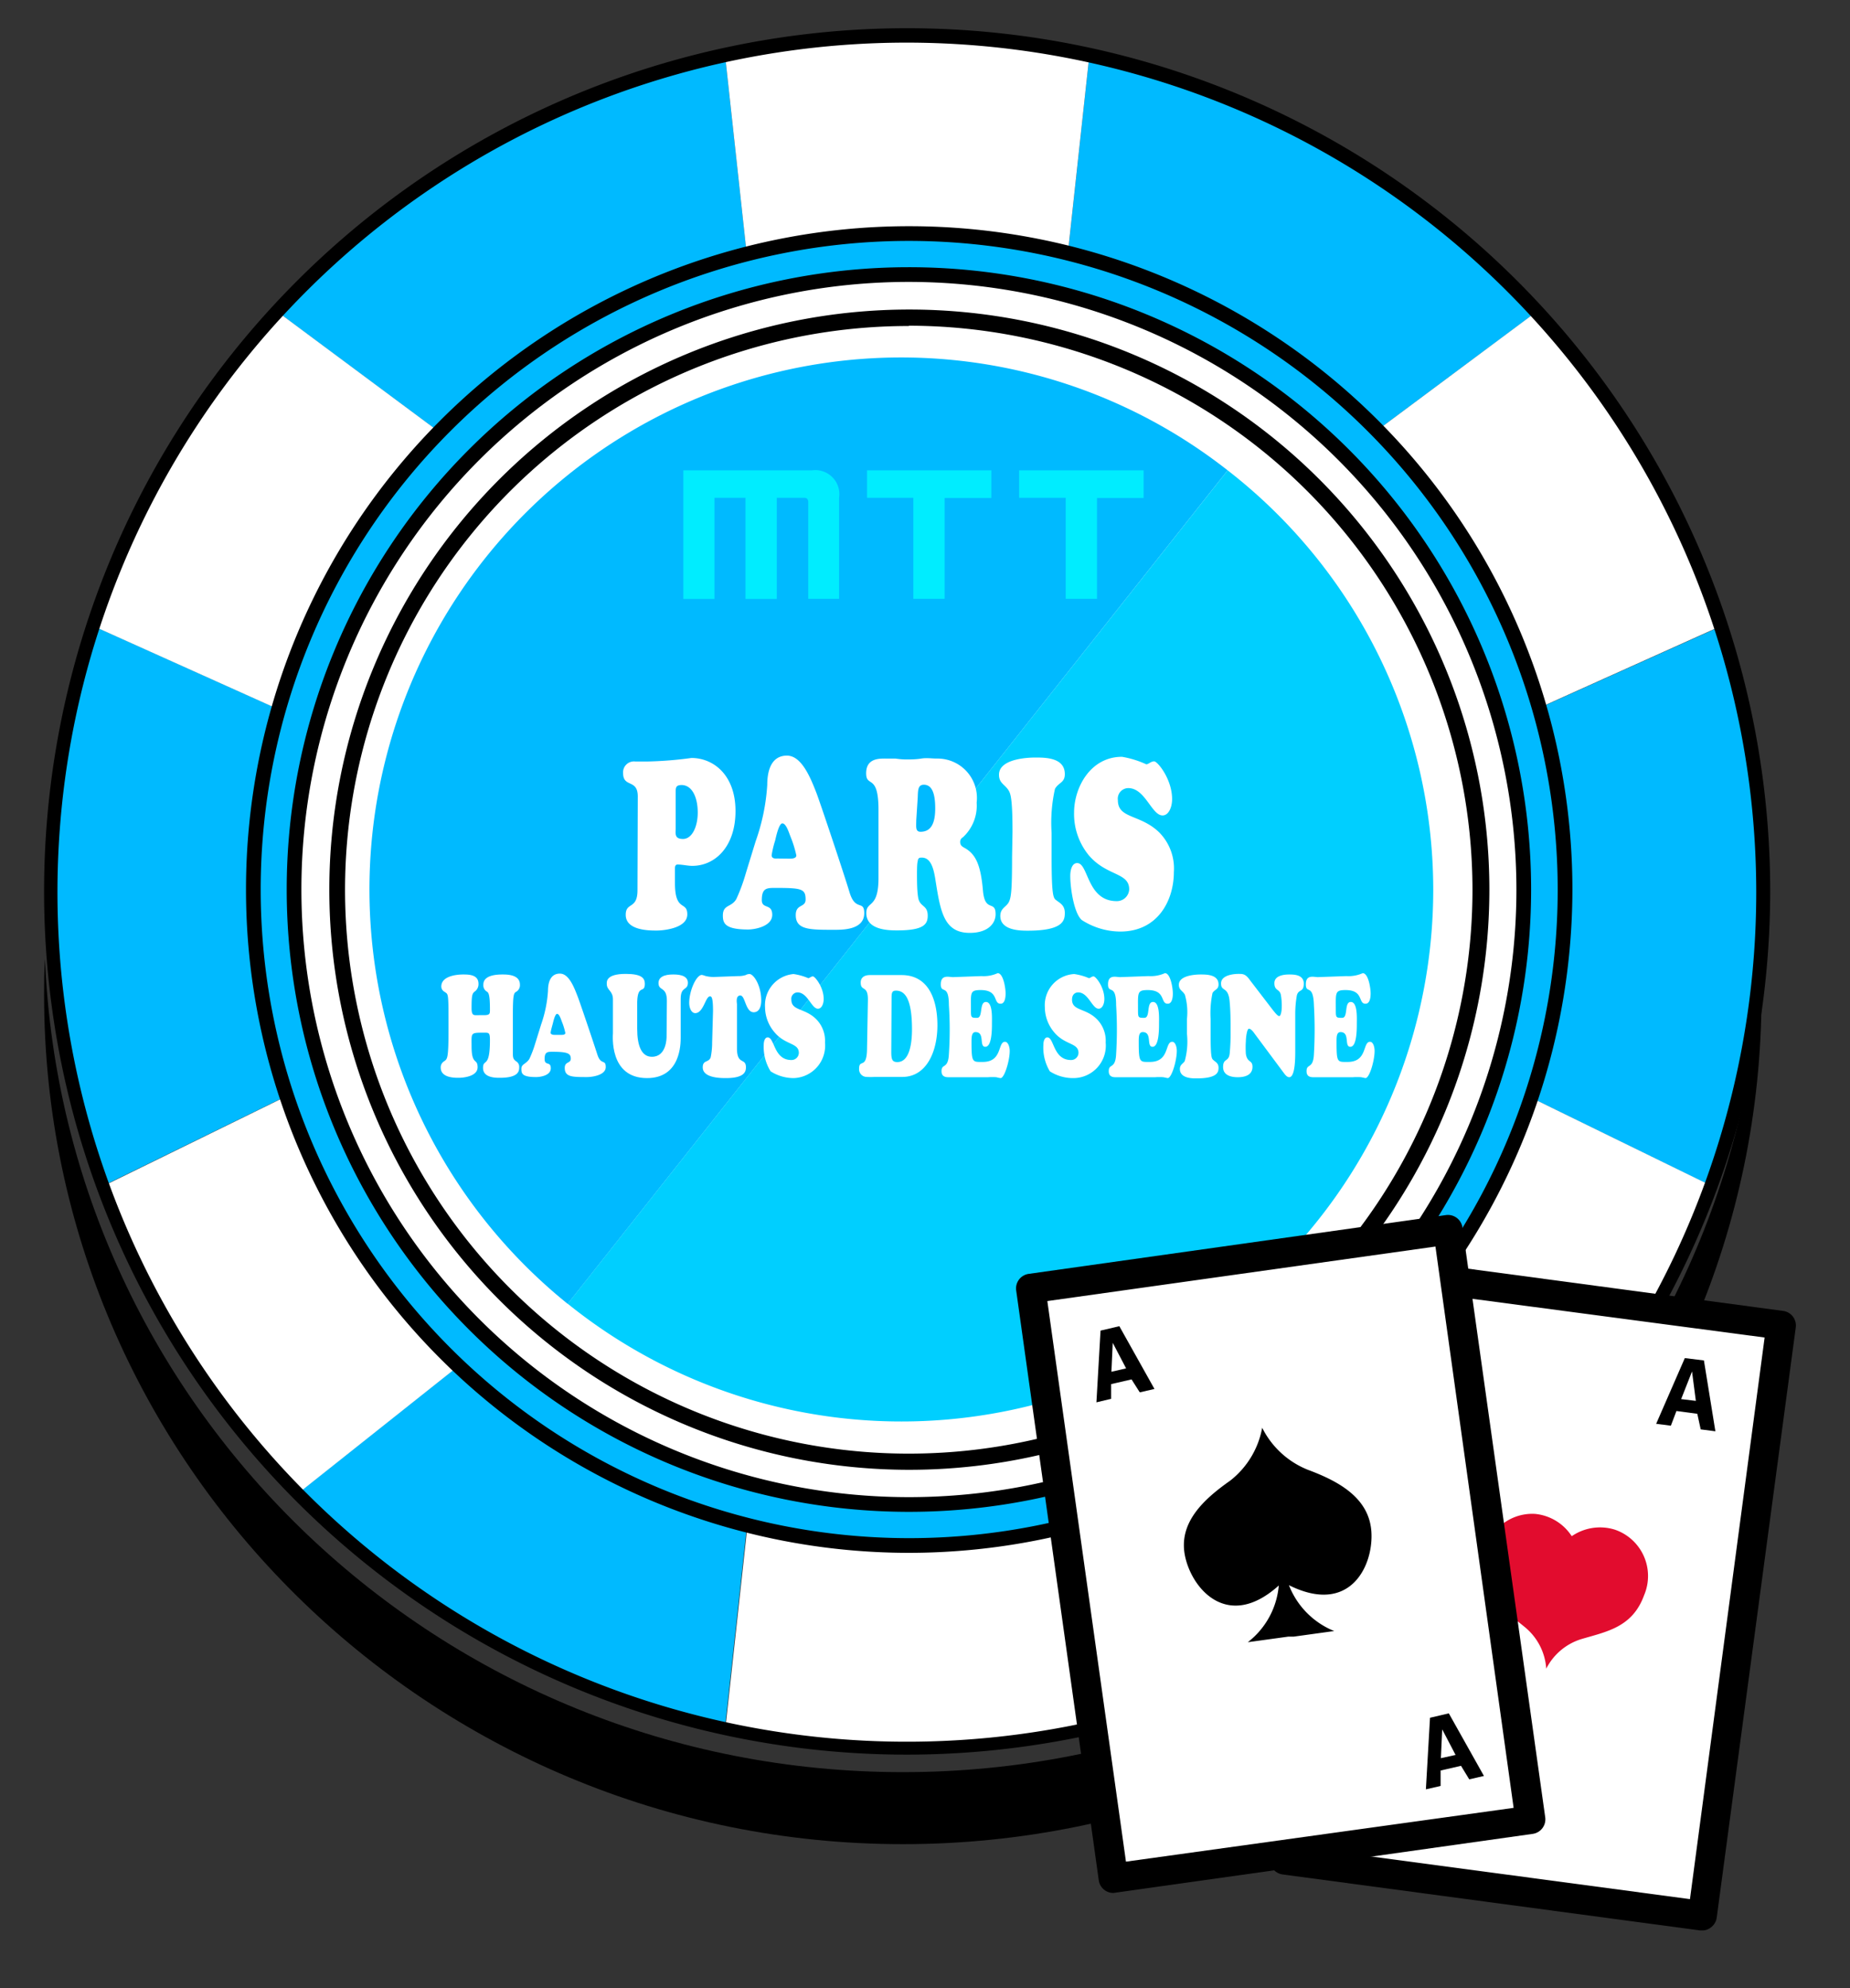 <svg id="Calque_1" data-name="Calque 1" xmlns="http://www.w3.org/2000/svg" xmlns:xlink="http://www.w3.org/1999/xlink" viewBox="0 0 125.89 135.28"><rect x="0" y="0" width="125.89" height="135.28" fill="#333333" stroke="none"/><defs><style>.cls-1{fill:#00baff;}.cls-2{fill:url(#Dégradé_sans_nom_6);}.cls-3{fill:#fff;}.cls-4{fill:#e20c2e;}.cls-5{fill:#00cfff;}.cls-6{fill:#00edff;}</style><linearGradient id="Dégradé_sans_nom_6" x1="39.67" y1="506" x2="166.59" y2="307.43" gradientTransform="translate(0 -332)" gradientUnits="userSpaceOnUse"><stop offset="0" stop-color="#fff"/><stop offset="0.57" stop-color="#77ad34"/></linearGradient></defs><title>fPlan de travail 1</title><path class="cls-1" d="M36.7,88.55l-16.37,13a58.06,58.06,0,0,0,29,16l2.27-20.83A37.35,37.35,0,0,1,36.7,88.55Z"/><path class="cls-1" d="M51.63,24.73,49.36,3.94A58,58,0,0,0,19,21.31L35.81,33.8A37.55,37.55,0,0,1,51.63,24.73Z"/><path class="cls-1" d="M87.66,33.79,104.45,21.3A58,58,0,0,0,74.11,3.94L71.85,24.76A37.54,37.54,0,0,1,87.66,33.79Z"/><path class="cls-1" d="M99.15,60.75a37,37,0,0,1-1.57,10.7l18.81,9.21a58.45,58.45,0,0,0,.61-38L97.92,51.23A37.79,37.79,0,0,1,99.15,60.75Z"/><path class="cls-1" d="M24.33,60.75a37.36,37.36,0,0,1,1.23-9.53L6.47,42.64a58.39,58.39,0,0,0,.62,38l18.8-9.2A37.29,37.29,0,0,1,24.33,60.75Z"/><path class="cls-2" d="M71.85,96.77l2.26,20.83a58,58,0,0,0,29-16l-16.37-13A37.27,37.27,0,0,1,71.85,96.77Z"/><path class="cls-3" d="M61.74,98.18a37.54,37.54,0,0,1-10.11-1.39l-2.27,20.83a58.67,58.67,0,0,0,24.75,0L71.85,96.79A37.54,37.54,0,0,1,61.74,98.18Z"/><path class="cls-3" d="M61.74,23.34a37.54,37.54,0,0,1,10.11,1.39L74.11,3.94a58.34,58.34,0,0,0-24.75,0l2.27,20.82A37.57,37.57,0,0,1,61.74,23.34Z"/><path class="cls-3" d="M35.81,33.79,19,21.3A58.06,58.06,0,0,0,6.47,42.65l19.09,8.58A37.4,37.4,0,0,1,35.81,33.79Z"/><path class="cls-3" d="M25.89,71.45,7.1,80.66a58.14,58.14,0,0,0,13.23,20.91l16.37-13A37.31,37.31,0,0,1,25.89,71.45Z"/><path class="cls-3" d="M97.92,51.22,117,42.64a58,58,0,0,0-12.55-21.35L87.66,33.79A37.35,37.35,0,0,1,97.92,51.22Z"/><path class="cls-3" d="M97.58,71.45a37.31,37.31,0,0,1-10.81,17.1l16.37,13a58.16,58.16,0,0,0,13.24-20.91Z"/><path d="M61.74,119.38a58.73,58.73,0,1,1,58.72-58.74h0A58.8,58.8,0,0,1,61.74,119.38Zm0-116.48a57.8,57.8,0,1,0,57.77,57.82v0h0A57.83,57.83,0,0,0,61.74,2.9Z"/><path d="M61.45,120.57C30,120.57,4.35,96,3.06,65.25,3,66.06,3,66.86,3,67.68c0,31.85,26.21,57.79,58.44,57.79s58.43-25.91,58.43-57.79c0-.82,0-1.62,0-2.43C118.53,96,92.85,120.57,61.45,120.57Z"/><ellipse class="cls-3" cx="61.17" cy="64.08" rx="38.38" ry="39.08"/><circle class="cls-3" cx="62.32" cy="60.79" r="44.36"/><path d="M61.85,100a39.47,39.47,0,1,1,39.5-39.47A39.48,39.48,0,0,1,61.85,100Zm0-77.82A38.36,38.36,0,1,0,100.2,60.53h0A38.4,38.4,0,0,0,61.85,22.16Z"/><path class="cls-1" d="M61.85,105.15a44.63,44.63,0,1,1,44.63-44.63h0A44.68,44.68,0,0,1,61.85,105.15Zm0-86.47a41.84,41.84,0,1,0,41.84,41.84A41.83,41.83,0,0,0,61.85,18.68Z"/><path d="M61.85,105.65h0A45.13,45.13,0,1,1,107,60.52,45.18,45.18,0,0,1,61.85,105.65Zm0-89.26A44.13,44.13,0,1,0,106,60.52,44.18,44.18,0,0,0,61.85,16.39Zm0,86.47a42.34,42.34,0,0,1,0-84.68h0a42.34,42.34,0,0,1,0,84.68Zm0-84.18v.5a41.34,41.34,0,1,0,41.34,41.34A41.38,41.38,0,0,0,61.85,19.18Z"/><rect class="cls-3" x="84.05" y="94.02" width="40.52" height="28.67" transform="translate(-16.94 197.35) rotate(-82.37)"/><path d="M115.83,131.34h-.13l-28.42-3.81a1,1,0,0,1-.86-1.12L91.8,86.24a1,1,0,0,1,.38-.66,1,1,0,0,1,.74-.2l28.42,3.81a1,1,0,0,1,.86,1.12l-5.38,40.16a1,1,0,0,1-.39.66A.93.93,0,0,1,115.83,131.34Zm-27.29-5.67L115,129.21,120.08,91,93.65,87.5Z"/><path class="cls-4" d="M107,104.59a3.35,3.35,0,0,0-2.54-1.59,3.3,3.3,0,0,0-3.49,3.37c-.1,2.34,1.46,3.22,2.85,4.38a4,4,0,0,1,1.4,2.78h0a4,4,0,0,1,2.35-2c1.73-.52,3.51-.79,4.31-3a3.33,3.33,0,0,0-2-4.46,3.4,3.4,0,0,0-3,.5Z"/><path d="M115.5,96.19,114.08,96l-.38,1-1-.13,1.95-4.47,1.3.16.78,4.82-1-.13Zm-1.1-1,1,.12-.26-2Z"/><path class="cls-1" d="M61.33,24.32a36.2,36.2,0,0,0-22.7,64.39L83.54,32A36,36,0,0,0,61.33,24.32Z"/><path class="cls-5" d="M97.53,60.52A36.13,36.13,0,0,0,83.54,32L38.63,88.7a36.19,36.19,0,0,0,58.9-28.18Z"/><rect class="cls-3" x="72.82" y="85.48" width="28.67" height="40.52" transform="translate(-13.85 13.14) rotate(-7.99)"/><path d="M75.77,128.79a1,1,0,0,1-1-.86L69.15,87.8A1,1,0,0,1,70,86.67l28.39-4a1,1,0,0,1,.74.19,1,1,0,0,1,.39.66l5.63,40.12a1,1,0,0,1-.85,1.13l-28.39,4Zm-4.5-40.27,5.35,38.14L103,123,97.68,84.81Z"/><path d="M85.89,97.14a5.91,5.91,0,0,1-2.18,3.6c-1.82,1.28-3.54,2.87-3.07,5.13s2.93,5.11,6.38,2a5.47,5.47,0,0,1-2.11,3.86l2.76-.38.37,0,2.75-.38a5.53,5.53,0,0,1-3.08-3.12c4.17,2.08,5.77-1.34,5.61-3.65S91.07,100.77,89,100A5.93,5.93,0,0,1,85.89,97.14Z"/><path d="M77,93.85l-1.39.32v1l-1,.24.28-4.88,1.28-.3,2.39,4.27-1,.23Zm-1.37-.52,1-.23-.91-1.74Z"/><path d="M99.42,120.14l-1.39.32v1.05l-1,.23.28-4.87,1.28-.3,2.39,4.26-1,.23Zm-1.37-.52,1-.22-.91-1.74Z"/><path class="cls-3" d="M43.4,54.19c0-1.22-1-.57-1-1.6a.74.74,0,0,1,.83-.78c.28,0,.55,0,.82,0a25.8,25.8,0,0,0,3-.24c1.51,0,3,1.17,3,3.61s-1.4,3.73-2.94,3.73c-.33,0-.66-.09-1-.09-.13,0-.18.09-.18.26v1c0,2,.84,1.19.84,2.13s-1.59,1.1-2.09,1.1-2.1,0-2.1-1.07c0-.89.8-.34.8-1.67Zm3-.78c-.43,0-.42.19-.42.52v2.44c0,.34-.1.71.5.71s1-.81,1-1.8S47.12,53.41,46.37,53.41Z"/><path class="cls-3" d="M51.42,57.24a14,14,0,0,0,.79-3.83c0-1.13.36-2,1.34-2s1.58,1.44,2,2.52c.19.47,1.86,5.45,2.26,6.78s1,.49,1,1.42c0,1.18-1.57,1.13-2.12,1.13-1.59,0-2.54,0-2.54-1,0-.78.67-.49.67-1.06,0-.73-.27-.79-2.06-.79-.57,0-.92,0-.92.83,0,.63.71.21.71,1s-1.19,1-1.64,1c-1.58,0-1.72-.43-1.72-.95,0-.77.59-.54.92-1.13a12.29,12.29,0,0,0,.64-1.74Zm2.32,1.18c.11,0,.45,0,.45-.22a7.64,7.64,0,0,0-.41-1.31c-.1-.26-.29-.87-.54-.87s-.45,1-.49,1.16a6.75,6.75,0,0,0-.24,1c0,.27.28.23.4.23Z"/><path class="cls-3" d="M59.78,55.1c0-2.52-.84-1.48-.84-2.49s.86-1,1.31-1c.23,0,.45,0,.68,0a5.36,5.36,0,0,0,.68.06c.35,0,.71,0,1.08-.06s.72,0,1.07,0a2.68,2.68,0,0,1,2.7,3,2.92,2.92,0,0,1-.94,2.36.34.34,0,0,0-.18.32c0,.24.15.31.28.39.78.42,1.12,1.17,1.27,2.93.14,1.51.86.6.86,1.59,0,.62-.51,1.27-1.76,1.27-1.78,0-2-1.49-2.34-3.64-.12-.75-.31-1.48-.92-1.48-.24,0-.33,0-.33,1.07,0,.47,0,1.12.07,1.58.09.75.66.52.66,1.3,0,.59-.28,1-2.07,1-.54,0-2.11,0-2.11-1.18,0-.85.83-.26.83-2.38Zm2.57.71c0,.43-.07.78.29.78.72,0,1-.58,1-1.59,0-.8-.13-1.61-.77-1.61-.41,0-.4.37-.42.88Z"/><path class="cls-3" d="M68.9,56.61c0-2.07-.11-2.54-.23-2.77-.25-.47-.69-.52-.69-1.13,0-1.17,2.26-1.17,2.48-1.17.67,0,2,0,2,1.13,0,.59-.42.56-.67,1a10.54,10.54,0,0,0-.23,3v1.61c0,2.9.14,2.83.36,3s.54.32.54.83-.1,1.21-2.52,1.21c-.47,0-1.87,0-1.87-1,0-.52.38-.6.56-.91s.24-.83.24-3.11Z"/><path class="cls-3" d="M73.09,55.28c0-1.7,1.11-3.79,3.26-3.79A6.54,6.54,0,0,1,78,52c.16,0,.31-.2.54-.2s1.22,1.21,1.22,2.57c0,.56-.24,1.11-.65,1.11-.74,0-1.18-1.86-2.33-1.86a.72.72,0,0,0-.71.82c0,1.28,1.52.94,2.81,2.19a3.49,3.49,0,0,1,1,2.7c0,1.91-1.07,4.05-3.65,4.05a4.88,4.88,0,0,1-2.61-.78c-.53-.44-.79-2.16-.79-3,0-.44.13-.88.47-.88.78,0,.65,2.59,2.69,2.59a.84.84,0,0,0,.85-.8c0-1.17-1.52-.88-2.75-2.32A4.43,4.43,0,0,1,73.09,55.28Z"/><path class="cls-3" d="M34.9,71.61c0,.3,0,.44.21.59a.43.43,0,0,1,.22.41c0,.23,0,.72-1.32.72-.29,0-1.14,0-1.14-.67s.47.08.47-1.89c0-.53-.08-.51-.41-.51-.93,0-.84,0-.84.92,0,1.33.41.79.41,1.43s-1,.72-1.29.72-1.22,0-1.22-.7a.48.48,0,0,1,.21-.41c.24-.17.32-.14.32-2.17,0-2.59,0-2.37-.27-2.57a.41.41,0,0,1-.22-.36c0-.74,1.11-.82,1.48-.82s1.05,0,1.05.63a.61.61,0,0,1-.27.54c-.16.14-.2.26-.2,1.12,0,.55.17.48.49.48h.33c.44,0,.43-.1.43-.4,0-1.06-.11-1.13-.2-1.2a.49.49,0,0,1-.25-.44c0-.19,0-.73,1.3-.73.31,0,1.19,0,1.19.69a.52.52,0,0,1-.21.46c-.2.12-.27.09-.27,1.64Z"/><path class="cls-3" d="M36.82,69.71a8.55,8.55,0,0,0,.47-2.29c0-.67.22-1.18.81-1.18s.94.86,1.19,1.51c.12.28,1.12,3.25,1.36,4s.57.29.57.85-.94.68-1.27.68c-1,0-1.52,0-1.52-.62,0-.46.41-.29.41-.63s-.17-.47-1.23-.47c-.35,0-.55,0-.55.49s.42.13.42.63-.72.6-1,.6c-1,0-1-.27-1-.58s.35-.32.55-.67a7.47,7.47,0,0,0,.38-1Zm1.39.7c.06,0,.26,0,.26-.13a4.39,4.39,0,0,0-.24-.78c-.06-.16-.17-.52-.32-.52s-.27.58-.3.69-.14.49-.14.6.17.14.24.14Z"/><path class="cls-3" d="M45.38,68.09c0-1-.57-.64-.57-1.21s.77-.58,1-.58,1,0,1,.56-.49.22-.49,1.1v2.62c0,.44,0,2.77-2.29,2.77-2.61,0-2.32-2.95-2.32-3.07V68c0-.61-.42-.61-.42-1.06,0-.14-.07-.68,1.29-.68,1.08,0,1.3.29,1.3.67,0,.7-.48,0-.52,1.23V70c0,1.16.3,1.9,1,1.9,1,0,1-1.28,1-1.38Z"/><path class="cls-3" d="M50.22,66.41a1.61,1.61,0,0,0,.52-.07.54.54,0,0,1,.27-.07c.26,0,.79.75.79,1.8,0,.48-.17.8-.51.8-.57,0-.57-1.14-.91-1.14s-.23.52-.23.6v3c0,1.16.61.61.61,1.29,0,.3-.12.73-1.36.73-.34,0-1.58,0-1.58-.73,0-.52.41-.31.54-.68a4.93,4.93,0,0,0,.1-1l.06-2.15c0-1-.12-1-.21-1-.3,0-.44,1.14-1,1.14-.26,0-.41-.35-.41-.7,0-.82.48-1.9.86-1.9a1.45,1.45,0,0,1,.24.07,2.28,2.28,0,0,0,.57.07Z"/><path class="cls-3" d="M52.06,68.53A2.13,2.13,0,0,1,54,66.27a4,4,0,0,1,1,.28c.09,0,.19-.12.32-.12s.73.72.73,1.54c0,.33-.14.66-.39.66-.44,0-.7-1.11-1.39-1.11a.43.43,0,0,0-.42.49c0,.77.9.56,1.67,1.31a2.08,2.08,0,0,1,.62,1.61A2.21,2.21,0,0,1,54,73.35a2.92,2.92,0,0,1-1.56-.46,3.14,3.14,0,0,1-.47-1.79c0-.26.08-.52.27-.52.48,0,.4,1.54,1.61,1.54a.5.5,0,0,0,.51-.48c0-.7-.9-.52-1.64-1.39A2.65,2.65,0,0,1,52.06,68.53Z"/><path class="cls-3" d="M59.06,68c0-1-.49-.52-.49-1.15,0-.44.39-.51.62-.51h2.16c1.84,0,2.44,1.67,2.44,3.42s-.72,3.51-2.39,3.51c-.29,0-.53,0-.73,0l-.57,0-.57,0a5.12,5.12,0,0,1-.56,0,.52.52,0,0,1-.51-.56c0-.7.52.08.54-1.34Zm1.59,3.56c0,.49.05.7.41.7.83,0,1-1.26,1-2.23,0-2.27-.58-2.63-1.09-2.63-.28,0-.3.16-.3.53Z"/><path class="cls-3" d="M66.78,66.41a2.31,2.31,0,0,0,1.11-.2c.38,0,.54,1,.54,1.38s-.09.7-.34.7c-.53,0-.1-.93-1.36-.93-.74,0-.66.19-.66,1.31,0,.56,0,.58.42.58s.13-1.08.6-1.08.41,1.1.41,1.48,0,1.57-.45,1.57,0-1-.67-1c-.27,0-.27.37-.27.68,0,1.42.07,1.35.77,1.35,1.35,0,1-1.37,1.51-1.37.21,0,.32.35.32.62,0,.66-.36,1.85-.62,1.85a2.12,2.12,0,0,1-.29-.06,4,4,0,0,0-.56,0H64.52c-.44,0-.45-.29-.45-.42,0-.53.45-.11.5-1.14a25,25,0,0,0,0-3.35c0-1.49-.55-.72-.55-1.41s.56-.49.83-.49Z"/><path class="cls-3" d="M71.1,68.53a2.12,2.12,0,0,1,2-2.26,4,4,0,0,1,1,.28c.09,0,.18-.12.32-.12s.73.72.73,1.54c0,.33-.14.66-.39.66-.44,0-.7-1.11-1.39-1.11-.21,0-.42.14-.42.49,0,.77.9.56,1.67,1.31a2.08,2.08,0,0,1,.62,1.61A2.21,2.21,0,0,1,73,73.35a2.92,2.92,0,0,1-1.56-.46A3.14,3.14,0,0,1,71,71.1c0-.26.08-.52.27-.52.47,0,.39,1.54,1.61,1.54a.5.5,0,0,0,.51-.48c0-.7-.9-.52-1.64-1.39A2.65,2.65,0,0,1,71.1,68.53Z"/><path class="cls-3" d="M78.15,66.41a2.38,2.38,0,0,0,1.12-.2c.38,0,.54,1,.54,1.38s-.09.7-.35.7c-.52,0-.1-.93-1.36-.93-.73,0-.66.19-.66,1.31,0,.56,0,.58.43.58s.12-1.08.59-1.08.41,1.1.41,1.48,0,1.57-.44,1.57,0-1-.67-1c-.28,0-.27.37-.27.68,0,1.42.07,1.35.76,1.35,1.36,0,1-1.37,1.52-1.37.21,0,.31.35.31.62,0,.66-.35,1.85-.62,1.85l-.29-.06a3.86,3.86,0,0,0-.56,0H75.89c-.43,0-.44-.29-.44-.42,0-.53.45-.11.5-1.14a26.76,26.76,0,0,0,0-3.35c0-1.49-.55-.72-.55-1.41s.55-.49.82-.49Z"/><path class="cls-3" d="M80.77,69.33a4.3,4.3,0,0,0-.14-1.65c-.15-.28-.41-.31-.41-.68,0-.7,1.35-.7,1.48-.7.4,0,1.22,0,1.22.68,0,.35-.26.33-.41.58a6.63,6.63,0,0,0-.13,1.77v1c0,1.73.08,1.69.21,1.81s.33.2.33.5-.06.73-1.51.73c-.28,0-1.12,0-1.12-.64,0-.31.23-.36.33-.54a5,5,0,0,0,.15-1.86Z"/><path class="cls-3" d="M86.64,68.75c.08.09.29.38.41.38s.17-.4.17-.57a4.25,4.25,0,0,0-.06-.88c-.09-.41-.44-.26-.44-.79s.68-.59,1-.59,1,0,1,.62-.35.35-.47.8A7.21,7.21,0,0,0,88.14,69v2.52c0,.43,0,1.77-.41,1.77-.13,0-.24-.12-.34-.25l-2-2.69c-.09-.13-.26-.36-.4-.36s-.21.63-.21.84a6.34,6.34,0,0,0,0,.88c.1.62.45.39.45.87,0,.65-.68.71-1,.71s-1-.06-1-.69.39-.32.45-.94a14.22,14.22,0,0,0,.06-1.47c0-.69,0-1.4-.07-2.1-.1-1-.58-.6-.58-1.18s.89-.65,1.19-.65.48,0,.78.43Z"/><path class="cls-3" d="M91.61,66.41a2.38,2.38,0,0,0,1.12-.2c.38,0,.54,1,.54,1.38s-.09.7-.35.7c-.52,0-.1-.93-1.36-.93-.73,0-.66.19-.66,1.31,0,.56,0,.58.43.58s.12-1.08.59-1.08.41,1.1.41,1.48,0,1.57-.44,1.57,0-1-.67-1c-.28,0-.27.37-.27.68,0,1.42.06,1.35.76,1.35,1.36,0,1-1.37,1.52-1.37.21,0,.31.35.31.62,0,.66-.35,1.85-.62,1.85l-.29-.06a3.86,3.86,0,0,0-.56,0H89.35c-.43,0-.44-.29-.44-.42,0-.53.45-.11.5-1.14a28.81,28.81,0,0,0,0-3.35c-.05-1.49-.55-.72-.55-1.41s.55-.49.82-.49Z"/><path class="cls-6" d="M50.73,33.87H48.62v6.88H46.5V32h8.75a1.64,1.64,0,0,1,1.85,1.87v6.87H55V34.19c0-.21-.08-.32-.26-.32H52.86v6.88H50.73Z"/><path class="cls-6" d="M67.46,32v1.88H64.28v6.86H62.15V33.87H59V32Z"/><path class="cls-6" d="M77.82,32v1.88H74.65v6.86H72.52V33.87H69.35V32Z"/></svg>